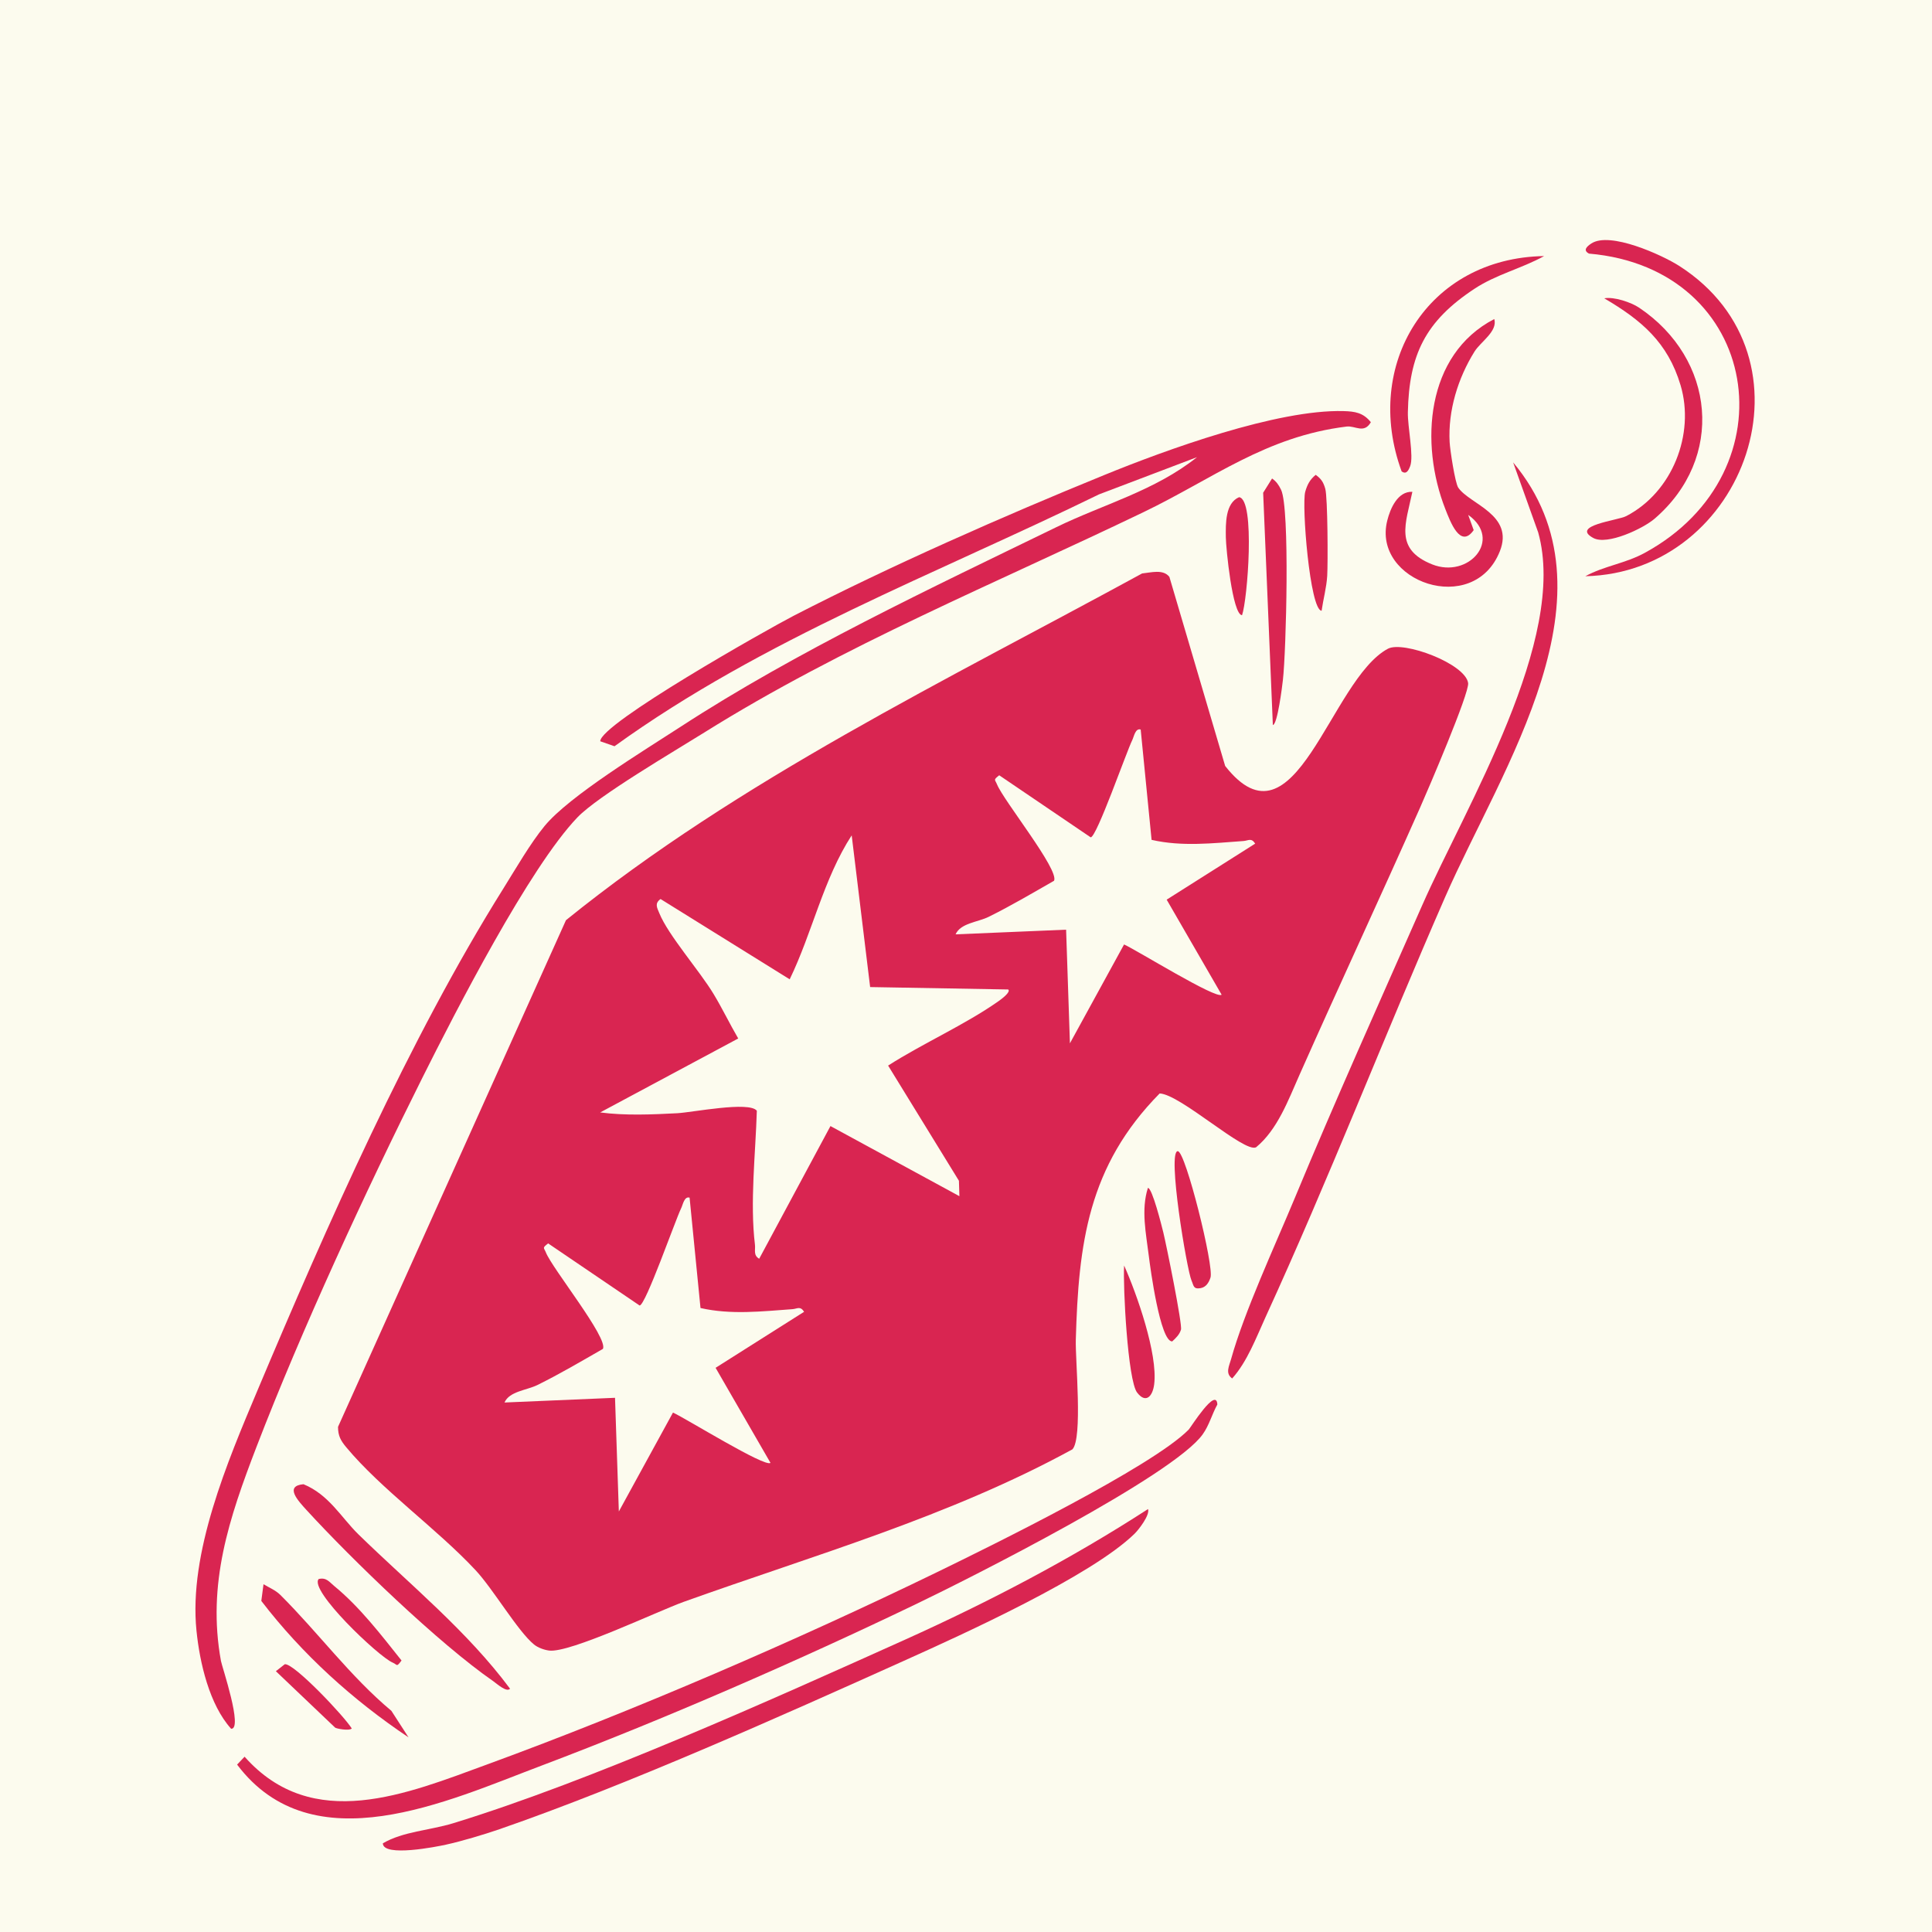 <svg version="1.2" preserveAspectRatio="xMidYMid meet" height="192" viewBox="0 0 144 144" zoomAndPan="magnify" width="192" xmlns:xlink="http://www.w3.org/1999/xlink" xmlns="http://www.w3.org/2000/svg"><defs><clipPath id="01711cc1b1"><path d="M 25 42 L 110 42 L 110 124 L 25 124 Z M 25 42"></path></clipPath><clipPath id="f96939c4b2"><path d="M 22.008 118.52 L 42.832 31.836 L 110.418 48.074 L 89.598 134.758 Z M 22.008 118.52"></path></clipPath><clipPath id="cb7e3ed758"><path d="M 74.477 57.785 C 74.016 58.148 74.156 58.086 74.309 58.457 C 74.801 59.68 78.969 64.84 78.562 65.648 C 76.953 66.566 75.344 67.52 73.68 68.34 C 72.883 68.734 71.594 68.801 71.223 69.641 L 79.461 69.293 L 79.746 77.762 L 83.781 70.395 C 84.754 70.832 90.672 74.512 91.051 74.137 L 86.957 67.055 L 93.555 62.879 C 93.266 62.426 93.047 62.656 92.688 62.684 C 90.402 62.848 88.098 63.117 85.832 62.598 L 85.02 54.375 C 84.621 54.254 84.52 54.902 84.395 55.156 C 83.957 56.039 81.738 62.41 81.293 62.41 Z M 40.855 92.676 C 40.395 93.035 40.535 92.973 40.688 93.352 C 41.176 94.57 45.348 99.73 44.938 100.539 C 43.328 101.461 41.719 102.41 40.059 103.23 C 39.258 103.625 37.969 103.695 37.602 104.535 L 45.84 104.184 L 46.125 112.656 L 50.16 105.285 C 51.133 105.727 57.051 109.406 57.426 109.031 L 53.336 101.949 L 59.934 97.773 C 59.645 97.32 59.422 97.551 59.066 97.578 C 56.781 97.742 54.473 98.008 52.211 97.492 L 51.398 89.266 C 51 89.145 50.898 89.797 50.773 90.047 C 50.336 90.934 48.117 97.301 47.672 97.305 Z M 49.234 67.008 C 48.777 67.34 48.969 67.645 49.141 68.062 C 49.805 69.707 52.141 72.348 53.191 74.094 C 53.844 75.176 54.387 76.312 55.023 77.402 L 44.734 82.914 C 46.586 83.16 48.621 83.07 50.48 82.973 C 51.598 82.914 55.848 82.059 56.41 82.789 C 56.316 85.969 55.887 89.629 56.27 92.777 C 56.316 93.168 56.133 93.555 56.586 93.82 L 61.898 83.93 L 71.508 89.156 L 71.473 88.008 L 66.195 79.422 C 68.777 77.77 71.93 76.375 74.402 74.637 C 74.637 74.473 75.359 73.941 75.148 73.75 L 64.855 73.57 L 63.48 62.262 C 61.375 65.504 60.547 69.512 58.859 72.992 Z M 42.184 68.586 C 55.137 58.113 70.492 50.73 85.125 42.742 C 85.797 42.676 86.699 42.402 87.16 43 L 91.316 57.09 C 96.547 63.754 99.133 50.652 103.449 48.352 C 104.594 47.742 109.215 49.461 109.426 50.91 C 109.531 51.648 106.418 58.902 105.848 60.188 C 102.891 66.852 99.809 73.465 96.852 80.125 C 96.02 81.996 95.219 84.195 93.621 85.512 C 92.758 85.965 87.977 81.559 86.434 81.5 C 81.086 86.926 80.387 92.715 80.184 99.863 C 80.141 101.363 80.711 107.215 79.93 108.027 C 70.773 113.031 60.742 115.887 50.984 119.383 C 49.016 120.086 42.473 123.223 40.926 123.023 C 40.551 122.973 40.094 122.809 39.801 122.57 C 38.582 121.57 36.762 118.438 35.434 117.02 C 32.555 113.938 28.414 111.004 25.805 107.867 C 25.395 107.379 25.191 107.008 25.195 106.348 Z M 42.184 68.586"></path></clipPath><clipPath id="5a626bd284"><path d="M 0 0.238 L 84.68 0.238 L 84.68 81.359 L 0 81.359 Z M 0 0.238"></path></clipPath><clipPath id="2421f419d8"><path d="M -2.992 76.52 L 17.832 -10.164 L 85.418 6.074 L 64.598 92.758 Z M -2.992 76.52"></path></clipPath><clipPath id="e887b5319a"><path d="M 49.477 15.785 C 49.016 16.148 49.156 16.086 49.309 16.457 C 49.801 17.68 53.969 22.84 53.562 23.648 C 51.953 24.566 50.344 25.52 48.68 26.34 C 47.883 26.734 46.594 26.801 46.223 27.641 L 54.461 27.293 L 54.746 35.762 L 58.781 28.395 C 59.754 28.832 65.672 32.512 66.051 32.137 L 61.957 25.055 L 68.555 20.879 C 68.266 20.426 68.047 20.656 67.688 20.684 C 65.402 20.848 63.098 21.117 60.832 20.598 L 60.02 12.375 C 59.621 12.254 59.52 12.902 59.395 13.156 C 58.957 14.039 56.738 20.41 56.293 20.41 Z M 15.855 50.676 C 15.395 51.035 15.535 50.973 15.688 51.352 C 16.176 52.57 20.348 57.73 19.938 58.539 C 18.328 59.461 16.719 60.41 15.059 61.23 C 14.258 61.625 12.969 61.695 12.602 62.535 L 20.84 62.184 L 21.125 70.656 L 25.16 63.285 C 26.133 63.727 32.051 67.406 32.426 67.031 L 28.336 59.949 L 34.934 55.773 C 34.645 55.32 34.422 55.551 34.066 55.578 C 31.781 55.742 29.473 56.008 27.211 55.492 L 26.398 47.266 C 26 47.145 25.898 47.797 25.773 48.047 C 25.336 48.934 23.117 55.301 22.672 55.305 Z M 24.234 25.008 C 23.777 25.34 23.969 25.645 24.141 26.062 C 24.805 27.707 27.141 30.348 28.191 32.094 C 28.844 33.176 29.387 34.312 30.023 35.402 L 19.734 40.914 C 21.586 41.16 23.621 41.07 25.48 40.973 C 26.598 40.914 30.848 40.059 31.41 40.789 C 31.316 43.969 30.887 47.629 31.27 50.777 C 31.316 51.168 31.133 51.555 31.586 51.82 L 36.898 41.93 L 46.508 47.156 L 46.473 46.008 L 41.195 37.422 C 43.777 35.77 46.93 34.375 49.402 32.637 C 49.637 32.473 50.359 31.941 50.148 31.75 L 39.855 31.57 L 38.48 20.262 C 36.375 23.504 35.547 27.512 33.859 30.992 Z M 17.184 26.586 C 30.137 16.113 45.492 8.73 60.125 0.742 C 60.797 0.676 61.699 0.402 62.16 1 L 66.316 15.09 C 71.547 21.754 74.133 8.652 78.449 6.352 C 79.594 5.742 84.215 7.461 84.426 8.91 C 84.531 9.648 81.418 16.902 80.848 18.188 C 77.891 24.852 74.809 31.465 71.852 38.125 C 71.02 39.996 70.219 42.195 68.621 43.512 C 67.758 43.965 62.977 39.559 61.434 39.5 C 56.086 44.926 55.387 50.715 55.184 57.863 C 55.141 59.363 55.711 65.215 54.93 66.027 C 45.773 71.031 35.742 73.887 25.984 77.383 C 24.016 78.086 17.473 81.223 15.926 81.023 C 15.551 80.973 15.094 80.809 14.801 80.57 C 13.582 79.57 11.762 76.438 10.434 75.02 C 7.555 71.938 3.414 69.004 0.805 65.867 C 0.395 65.379 0.191 65.008 0.195 64.348 Z M 17.184 26.586"></path></clipPath><clipPath id="7534ac4b51"><rect height="82" y="0" width="85" x="0"></rect></clipPath><clipPath id="c567fd7b58"><path d="M 14 30 L 103 30 L 103 129 L 14 129 Z M 14 30"></path></clipPath><clipPath id="e3fc848205"><path d="M 12.113 127.684 L 39.051 15.543 L 102.398 30.758 L 75.461 142.902 Z M 12.113 127.684"></path></clipPath><clipPath id="30c073b168"><path d="M 102.18 31.461 C 101.668 32.355 101.02 31.715 100.371 31.793 C 94.332 32.531 90.402 35.688 85.207 38.184 C 74.234 43.461 62.832 48.129 52.48 54.605 C 50.277 55.984 44.586 59.312 43.043 60.918 C 39.453 64.66 33.953 75.387 31.469 80.355 C 27.293 88.699 22.453 99.168 19.117 107.844 C 17.074 113.16 15.422 118.055 16.469 123.801 C 16.543 124.215 18.133 128.902 17.227 128.852 C 15.609 127.059 14.887 123.941 14.645 121.547 C 14.051 115.746 16.957 108.938 19.191 103.633 C 24.344 91.406 30.492 77.445 37.512 66.234 C 38.418 64.785 39.531 62.852 40.59 61.566 C 42.438 59.32 48.031 55.926 50.742 54.16 C 59.375 48.543 69.426 43.82 78.723 39.297 C 82.207 37.598 86.086 36.578 89.219 34.074 L 81.914 36.848 C 69.723 42.805 56.895 47.613 45.801 55.621 L 44.738 55.25 C 44.734 53.941 57.199 46.906 59.156 45.895 C 66.305 42.207 74.801 38.465 82.266 35.422 C 86.902 33.527 95.199 30.504 100.148 30.641 C 100.984 30.664 101.609 30.758 102.176 31.469"></path></clipPath><clipPath id="c80b5b30d4"><path d="M 0 0.48 L 88.238 0.48 L 88.238 99 L 0 99 Z M 0 0.48"></path></clipPath><clipPath id="8725faae76"><path d="M -1.887 97.684 L 25.051 -14.457 L 88.398 0.758 L 61.461 112.902 Z M -1.887 97.684"></path></clipPath><clipPath id="4795ede397"><path d="M 88.18 1.461 C 87.668 2.355 87.02 1.715 86.371 1.793 C 80.332 2.531 76.402 5.688 71.207 8.184 C 60.234 13.461 48.832 18.129 38.48 24.605 C 36.277 25.984 30.586 29.312 29.043 30.918 C 25.453 34.66 19.953 45.387 17.469 50.355 C 13.293 58.699 8.453 69.168 5.117 77.844 C 3.074 83.16 1.422 88.055 2.469 93.801 C 2.543 94.215 4.133 98.902 3.227 98.852 C 1.609 97.059 0.887 93.941 0.645 91.547 C 0.051 85.746 2.957 78.938 5.191 73.633 C 10.344 61.406 16.492 47.445 23.512 36.234 C 24.418 34.785 25.531 32.852 26.59 31.566 C 28.438 29.32 34.031 25.926 36.742 24.16 C 45.375 18.543 55.426 13.82 64.723 9.297 C 68.207 7.598 72.086 6.578 75.219 4.074 L 67.914 6.848 C 55.723 12.805 42.895 17.613 31.801 25.621 L 30.738 25.25 C 30.734 23.941 43.199 16.906 45.156 15.895 C 52.305 12.207 60.801 8.465 68.266 5.422 C 72.902 3.527 81.199 0.504 86.148 0.641 C 86.984 0.664 87.609 0.758 88.176 1.469"></path></clipPath><clipPath id="cb5afeff81"><rect height="99" y="0" width="89" x="0"></rect></clipPath><clipPath id="16c2bcaba2"><path d="M 17 104 L 91 104 L 91 136 L 17 136 Z M 17 104"></path></clipPath><clipPath id="0ea8c4dd5a"><path d="M 17.012 133.988 L 27.785 89.133 L 91.133 104.348 L 80.355 149.207 Z M 17.012 133.988"></path></clipPath><clipPath id="d8053aea76"><path d="M 18.23 130.934 C 23.309 136.66 30.336 133.695 36.34 131.5 C 47.254 127.508 59.422 122.246 69.883 117.16 C 73.926 115.195 85.883 109.316 88.598 106.555 C 88.742 106.406 90.664 103.32 90.734 104.684 C 90.332 105.406 90.129 106.23 89.637 106.914 C 87.426 109.992 72.41 117.578 68.215 119.59 C 59.371 123.836 49.531 128.133 40.363 131.598 C 33.363 134.238 23.305 138.992 17.672 131.523 Z M 18.23 130.934"></path></clipPath><clipPath id="abe6237955"><path d="M 0.52 0 L 73.961 0 L 73.961 32 L 0.52 32 Z M 0.52 0"></path></clipPath><clipPath id="bb78dac2de"><path d="M 0.012 29.988 L 10.785 -14.867 L 74.133 0.348 L 63.355 45.207 Z M 0.012 29.988"></path></clipPath><clipPath id="e58b8e538c"><path d="M 1.23 26.934 C 6.309 32.66 13.336 29.695 19.34 27.5 C 30.254 23.508 42.422 18.246 52.883 13.16 C 56.926 11.195 68.883 5.316 71.598 2.555 C 71.742 2.406 73.664 -0.68 73.734 0.684 C 73.332 1.406 73.129 2.23 72.637 2.914 C 70.426 5.992 55.41 13.578 51.215 15.59 C 42.371 19.836 32.531 24.133 23.363 27.598 C 16.363 30.238 6.305 34.992 0.672 27.523 Z M 1.23 26.934"></path></clipPath><clipPath id="cdc9123ee7"><rect height="32" y="0" width="74" x="0"></rect></clipPath><clipPath id="c721c51f53"><path d="M 91 34 L 117 34 L 117 103 L 91 103 Z M 91 34"></path></clipPath><clipPath id="3cd2bf764b"><path d="M 91.191 102.762 L 107.938 33.051 L 118.848 35.672 L 102.105 105.383 Z M 91.191 102.762"></path></clipPath><clipPath id="bcf790e9e0"><path d="M 91.84 102.742 C 91.297 102.363 91.625 101.793 91.754 101.312 C 92.738 97.777 95.027 92.852 96.492 89.328 C 99.531 82.004 102.809 74.719 106.008 67.461 C 109.242 60.121 116.871 47.637 114.648 39.684 L 112.781 34.465 C 120.93 44.238 111.934 57.211 107.719 66.848 C 103.172 77.234 99.039 87.891 94.32 98.184 C 93.617 99.727 92.961 101.488 91.84 102.742"></path></clipPath><clipPath id="f9053b91c4"><path d="M 0.199 0.32 L 26 0.32 L 26 68.961 L 0.199 68.961 Z M 0.199 0.32"></path></clipPath><clipPath id="49deb36032"><path d="M 0.191 68.762 L 16.938 -0.949 L 27.848 1.672 L 11.105 71.383 Z M 0.191 68.762"></path></clipPath><clipPath id="1863aedcb4"><path d="M 0.84 68.742 C 0.297 68.363 0.625 67.793 0.754 67.312 C 1.738 63.777 4.027 58.852 5.492 55.328 C 8.531 48.004 11.809 40.719 15.008 33.461 C 18.242 26.121 25.871 13.637 23.648 5.684 L 21.781 0.465 C 29.93 10.238 20.934 23.211 16.719 32.848 C 12.172 43.234 8.039 53.891 3.32 64.184 C 2.617 65.727 1.961 67.488 0.84 68.742"></path></clipPath><clipPath id="755237d744"><rect height="69" y="0" width="26" x="0"></rect></clipPath><clipPath id="96b795706d"><path d="M 28 112 L 86 112 L 86 138 L 28 138 Z M 28 112"></path></clipPath><clipPath id="d3ef84a741"><path d="M 28.309 137.664 L 37.191 100.688 L 85.688 112.336 L 76.805 149.316 Z M 28.309 137.664"></path></clipPath><clipPath id="660a94f346"><path d="M 85.566 112.473 C 85.73 112.918 84.852 114.035 84.57 114.309 C 81.344 117.469 71.766 121.812 67.359 123.793 C 58.117 127.953 46.703 133.059 37.223 136.34 C 36.066 136.738 34.414 137.234 33.23 137.492 C 32.594 137.633 28.555 138.445 28.535 137.391 C 30.035 136.508 32.027 136.426 33.762 135.898 C 44.113 132.723 57.477 126.699 67.516 122.184 C 73.734 119.379 79.828 116.195 85.566 112.477"></path></clipPath><clipPath id="1b080b193f"><path d="M 0.32 0.32 L 57.922 0.32 L 57.922 26 L 0.32 26 Z M 0.32 0.32"></path></clipPath><clipPath id="068eddb14f"><path d="M 0.309 25.664 L 9.191 -11.312 L 57.688 0.336 L 48.805 37.316 Z M 0.309 25.664"></path></clipPath><clipPath id="5788c9e02a"><path d="M 57.566 0.473 C 57.73 0.918 56.852 2.035 56.57 2.309 C 53.344 5.469 43.766 9.812 39.359 11.793 C 30.117 15.953 18.703 21.059 9.223 24.34 C 8.066 24.738 6.414 25.234 5.23 25.492 C 4.594 25.633 0.555 26.445 0.535 25.391 C 2.035 24.508 4.027 24.426 5.762 23.898 C 16.113 20.723 29.477 14.699 39.516 10.184 C 45.734 7.379 51.828 4.195 57.566 0.477"></path></clipPath><clipPath id="dc134a55a9"><rect height="26" y="0" width="58" x="0"></rect></clipPath><clipPath id="42047ec591"><path d="M 103 23 L 113 23 L 113 44 L 103 44 Z M 103 23"></path></clipPath><clipPath id="0ae4d8b4ee"><path d="M 102.43 42.629 L 107.234 22.625 L 116.027 24.734 L 111.223 44.738 Z M 102.43 42.629"></path></clipPath><clipPath id="df3cc8f194"><path d="M 111.375 23.777 C 111.641 24.699 110.359 25.469 109.902 26.203 C 108.664 28.188 107.922 30.605 108.047 32.949 C 108.078 33.527 108.449 35.992 108.691 36.348 C 109.543 37.59 112.879 38.355 111.789 41.09 C 109.828 46.02 102.25 43.348 103.398 38.801 C 103.617 37.918 104.168 36.609 105.27 36.656 C 104.781 39.02 103.895 40.93 106.746 42.066 C 109.449 43.145 112.031 40.227 109.43 38.375 L 109.84 39.512 C 108.844 40.934 108.094 38.875 107.723 37.934 C 105.824 33.086 106.242 26.438 111.379 23.777"></path></clipPath><clipPath id="d3232c0bcc"><path d="M 0 0.762 L 10 0.762 L 10 21 L 0 21 Z M 0 0.762"></path></clipPath><clipPath id="ac0b46d311"><path d="M -0.57 19.629 L 4.234 -0.375 L 13.027 1.734 L 8.223 21.738 Z M -0.57 19.629"></path></clipPath><clipPath id="8bf888c5e0"><path d="M 8.375 0.777 C 8.641 1.699 7.359 2.469 6.902 3.203 C 5.664 5.188 4.922 7.605 5.047 9.949 C 5.078 10.527 5.449 12.992 5.691 13.348 C 6.543 14.59 9.879 15.355 8.789 18.09 C 6.828 23.02 -0.75 20.348 0.398 15.801 C 0.617 14.918 1.168 13.609 2.27 13.656 C 1.781 16.02 0.895 17.93 3.746 19.066 C 6.449 20.145 9.031 17.227 6.43 15.375 L 6.84 16.512 C 5.844 17.934 5.094 15.875 4.723 14.934 C 2.824 10.086 3.242 3.438 8.379 0.777"></path></clipPath><clipPath id="1c7581fee4"><rect height="21" y="0" width="10" x="0"></rect></clipPath><clipPath id="163784e634"><path d="M 118 17 L 131 17 L 131 43 L 118 43 Z M 118 17"></path></clipPath><clipPath id="ccf85f45c2"><path d="M 112.555 41.855 L 118.453 17.305 L 133.305 20.871 L 127.406 45.422 Z M 112.555 41.855"></path></clipPath><clipPath id="901c41872c"><path d="M 118.16 42.949 C 119.594 42.168 121.133 42.008 122.613 41.195 C 133.652 35.164 131.25 20.004 118.434 18.902 C 117.949 18.648 118.297 18.355 118.609 18.148 C 119.988 17.234 123.871 18.996 125.16 19.82 C 135.816 26.648 130.117 42.68 118.16 42.949"></path></clipPath><clipPath id="1d7db087e2"><path d="M 0 0.281 L 13 0.281 L 13 25.961 L 0 25.961 Z M 0 0.281"></path></clipPath><clipPath id="8d96520e30"><path d="M -5.445 24.855 L 0.453 0.305 L 15.305 3.871 L 9.406 28.422 Z M -5.445 24.855"></path></clipPath><clipPath id="875e532784"><path d="M 0.16 25.949 C 1.594 25.168 3.133 25.008 4.613 24.195 C 15.652 18.164 13.25 3.004 0.434 1.902 C -0.051 1.648 0.297 1.355 0.609 1.148 C 1.988 0.234 5.871 1.996 7.16 2.82 C 17.816 9.648 12.117 25.68 0.16 25.949"></path></clipPath><clipPath id="024d8fa547"><rect height="26" y="0" width="13" x="0"></rect></clipPath><clipPath id="6dc123bc32"><path d="M 21 110 L 39 110 L 39 126 L 21 126 Z M 21 110"></path></clipPath><clipPath id="2edfb41936"><path d="M 19.316 121.723 L 22.082 110.203 L 40.875 114.719 L 38.109 126.234 Z M 19.316 121.723"></path></clipPath><clipPath id="6e9427d088"><path d="M 38.016 125.867 C 37.762 126.164 37.027 125.492 36.762 125.305 C 32.715 122.504 26.242 116.258 22.84 112.543 C 22.203 111.844 21.188 110.754 22.621 110.625 C 24.52 111.406 25.434 113.109 26.715 114.363 C 30.566 118.117 34.805 121.551 38.016 125.867"></path></clipPath><clipPath id="400e858295"><path d="M 0.121 0.398 L 17.16 0.398 L 17.16 16 L 0.121 16 Z M 0.121 0.398"></path></clipPath><clipPath id="d9404921aa"><path d="M -1.684 11.723 L 1.082 0.203 L 19.875 4.719 L 17.109 16.234 Z M -1.684 11.723"></path></clipPath><clipPath id="b5916848ce"><path d="M 17.016 15.867 C 16.762 16.164 16.027 15.492 15.762 15.305 C 11.715 12.504 5.242 6.258 1.84 2.543 C 1.203 1.844 0.188 0.754 1.621 0.625 C 3.52 1.406 4.434 3.109 5.715 4.363 C 9.566 8.117 13.805 11.551 17.016 15.867"></path></clipPath><clipPath id="d2973e205c"><rect height="16" y="0" width="18" x="0"></rect></clipPath><clipPath id="1754218c38"><path d="M 118 22 L 127 22 L 127 41 L 118 41 Z M 118 22"></path></clipPath><clipPath id="9b20332a47"><path d="M 115.406 39.332 L 119.629 21.754 L 129.023 24.012 L 124.801 41.59 Z M 115.406 39.332"></path></clipPath><clipPath id="aefec2807c"><path d="M 119.574 22.234 C 120.305 22.102 121.578 22.535 122.172 22.934 C 127.852 26.75 128.578 34.148 123.316 38.668 C 122.469 39.395 119.797 40.664 118.754 40.098 C 117.039 39.164 120.574 38.797 121.207 38.469 C 124.645 36.688 126.348 32.355 125.258 28.707 C 124.305 25.52 122.348 23.867 119.578 22.238"></path></clipPath><clipPath id="6cff892627"><path d="M 0 0.078 L 9 0.078 L 9 18.801 L 0 18.801 Z M 0 0.078"></path></clipPath><clipPath id="22057a72ab"><path d="M -2.594 17.332 L 1.629 -0.246 L 11.023 2.012 L 6.801 19.59 Z M -2.594 17.332"></path></clipPath><clipPath id="eb8527697a"><path d="M 1.574 0.234 C 2.305 0.102 3.578 0.535 4.172 0.934 C 9.852 4.75 10.578 12.148 5.316 16.668 C 4.469 17.395 1.797 18.664 0.754 18.098 C -0.961 17.164 2.574 16.797 3.207 16.469 C 6.645 14.688 8.348 10.355 7.258 6.707 C 6.305 3.52 4.348 1.867 1.578 0.238"></path></clipPath><clipPath id="de44b184f7"><rect height="19" y="0" width="9" x="0"></rect></clipPath><clipPath id="8fafe45ea2"><path d="M 103 19 L 116 19 L 116 36 L 103 36 Z M 103 19"></path></clipPath><clipPath id="3ee001caee"><path d="M 102.059 34.844 L 106.352 16.961 L 115.141 19.074 L 110.848 36.957 Z M 102.059 34.844"></path></clipPath><clipPath id="5d270278c7"><path d="M 115.09 19.086 C 113.406 20.016 111.508 20.457 109.887 21.531 C 106.227 23.949 105.023 26.445 104.934 30.727 C 104.91 31.812 105.391 34 105.105 34.746 C 104.977 35.078 104.816 35.387 104.469 35.133 C 101.551 27.184 106.414 19.223 115.094 19.086"></path></clipPath><clipPath id="b8577f1a78"><path d="M 0 0 L 12.199 0 L 12.199 16.52 L 0 16.52 Z M 0 0"></path></clipPath><clipPath id="5a3da4c0c6"><path d="M -0.941 15.844 L 3.352 -2.039 L 12.141 0.074 L 7.848 17.957 Z M -0.941 15.844"></path></clipPath><clipPath id="09ecc9c047"><path d="M 12.09 0.086 C 10.406 1.016 8.508 1.457 6.887 2.531 C 3.227 4.949 2.023 7.445 1.934 11.727 C 1.91 12.812 2.391 15 2.105 15.746 C 1.977 16.078 1.816 16.387 1.469 16.133 C -1.449 8.184 3.414 0.223 12.094 0.086"></path></clipPath><clipPath id="8a23dc9c1f"><rect height="17" y="0" width="13" x="0"></rect></clipPath><clipPath id="77e717fa67"><path d="M 94 35 L 96 35 L 96 55 L 94 55 Z M 94 35"></path></clipPath><clipPath id="efae33f399"><path d="M 89.977 53.102 L 94.273 35.219 L 99.426 36.457 L 95.129 54.34 Z M 89.977 53.102"></path></clipPath><clipPath id="b77eb55e77"><path d="M 94.812 35.664 C 95.133 35.883 95.316 36.16 95.484 36.504 C 96.152 37.895 95.859 48.59 95.621 50.672 C 95.57 51.137 95.215 54.012 94.871 54.039 L 94.148 36.727 Z M 94.812 35.664"></path></clipPath><clipPath id="de54f44331"><path d="M 0.078 0.52 L 2 0.52 L 2 19.238 L 0.078 19.238 Z M 0.078 0.52"></path></clipPath><clipPath id="82001765b1"><path d="M -4.023 18.102 L 0.273 0.219 L 5.426 1.457 L 1.129 19.34 Z M -4.023 18.102"></path></clipPath><clipPath id="98785c9d1e"><path d="M 0.812 0.664 C 1.133 0.883 1.316 1.16 1.484 1.504 C 2.152 2.895 1.859 13.59 1.621 15.672 C 1.57 16.137 1.215 19.012 0.871 19.039 L 0.148 1.727 Z M 0.812 0.664"></path></clipPath><clipPath id="731c89660a"><rect height="20" y="0" width="2" x="0"></rect></clipPath><clipPath id="d9a1e1a9e8"><path d="M 19 118 L 31 118 L 31 130 L 19 130 Z M 19 118"></path></clipPath><clipPath id="24a5db808c"><path d="M 17.547 126.426 L 19.586 117.938 L 32.617 121.07 L 30.578 129.555 Z M 17.547 126.426"></path></clipPath><clipPath id="3c2db44a85"><path d="M 19.641 118.078 C 20.082 118.348 20.52 118.508 20.906 118.887 C 23.715 121.684 26.109 124.957 29.172 127.516 L 30.449 129.492 C 26.293 126.707 22.535 123.309 19.477 119.324 Z M 19.641 118.078"></path></clipPath><clipPath id="6b2e118c0b"><path d="M 0.441 0 L 11.48 0 L 11.48 11.602 L 0.441 11.602 Z M 0.441 0"></path></clipPath><clipPath id="ee78c2a981"><path d="M -1.453 8.426 L 0.586 -0.062 L 13.617 3.07 L 11.578 11.555 Z M -1.453 8.426"></path></clipPath><clipPath id="ec24fe9c5f"><path d="M 0.641 0.078 C 1.082 0.348 1.52 0.508 1.906 0.887 C 4.715 3.684 7.109 6.957 10.172 9.516 L 11.449 11.492 C 7.293 8.707 3.535 5.309 0.477 1.324 Z M 0.641 0.078"></path></clipPath><clipPath id="0aa9818bc2"><rect height="12" y="0" width="12" x="0"></rect></clipPath><clipPath id="83b5700491"><path d="M 85 88 L 89 88 L 89 100 L 85 100 Z M 85 88"></path></clipPath><clipPath id="fcf9dbaea9"><path d="M 82.766 99.133 L 85.387 88.223 L 90.539 89.461 L 87.918 100.371 Z M 82.766 99.133"></path></clipPath><clipPath id="92ba785461"><path d="M 87.367 99.98 C 86.477 100.008 85.738 94.531 85.625 93.609 C 85.422 91.949 85.035 90.172 85.559 88.539 C 85.883 88.547 86.586 91.371 86.707 91.859 C 86.926 92.754 88.141 98.723 88.023 99.105 C 87.91 99.48 87.645 99.727 87.371 99.98"></path></clipPath><clipPath id="9f25be909a"><path d="M 0 0.32 L 3.32 0.32 L 3.32 12 L 0 12 Z M 0 0.32"></path></clipPath><clipPath id="f6087bf448"><path d="M -2.234 11.133 L 0.387 0.223 L 5.539 1.461 L 2.918 12.371 Z M -2.234 11.133"></path></clipPath><clipPath id="f6946c472c"><path d="M 2.367 11.98 C 1.477 12.008 0.738 6.531 0.625 5.609 C 0.422 3.949 0.035 2.172 0.559 0.539 C 0.883 0.547 1.586 3.371 1.707 3.859 C 1.926 4.754 3.141 10.723 3.023 11.105 C 2.91 11.48 2.645 11.727 2.371 11.98"></path></clipPath><clipPath id="beaa2ef38e"><rect height="12" y="0" width="4" x="0"></rect></clipPath><clipPath id="02ca47d033"><path d="M 87 85 L 91 85 L 91 97 L 87 97 Z M 87 85"></path></clipPath><clipPath id="d62c4339d0"><path d="M 85.301 95.254 L 87.633 85.555 L 92.48 86.723 L 90.152 96.418 Z M 85.301 95.254"></path></clipPath><clipPath id="b31a13a2a9"><path d="M 87.793 85.805 C 88.371 85.844 90.5 94.398 90.223 95.223 C 90.098 95.598 89.895 95.941 89.477 96.012 C 88.93 96.105 88.973 95.812 88.809 95.445 C 88.469 94.695 86.969 85.746 87.793 85.801"></path></clipPath><clipPath id="98a395e829"><path d="M 0 0.68 L 3.719 0.68 L 3.719 11.238 L 0 11.238 Z M 0 0.68"></path></clipPath><clipPath id="9243c97b44"><path d="M -1.699 10.254 L 0.633 0.555 L 5.48 1.723 L 3.152 11.418 Z M -1.699 10.254"></path></clipPath><clipPath id="b1c1b74536"><path d="M 0.793 0.805 C 1.371 0.844 3.5 9.398 3.223 10.223 C 3.098 10.598 2.895 10.941 2.477 11.012 C 1.93 11.105 1.973 10.812 1.809 10.445 C 1.469 9.695 -0.031 0.746 0.793 0.801"></path></clipPath><clipPath id="aa6adfe1f6"><rect height="12" y="0" width="4" x="0"></rect></clipPath><clipPath id="db409470b3"><path d="M 97 35 L 99 35 L 99 46 L 97 46 Z M 97 35"></path></clipPath><clipPath id="0e30784de4"><path d="M 95.191 44.734 L 97.523 35.035 L 100.855 35.836 L 98.527 45.535 Z M 95.191 44.734"></path></clipPath><clipPath id="c7b26f97d4"><path d="M 98.062 35.391 C 98.477 35.684 98.641 35.945 98.777 36.426 C 98.961 37.059 98.98 41.996 98.922 42.934 C 98.867 43.801 98.629 44.664 98.504 45.523 C 97.629 45.469 97.008 37.625 97.285 36.652 C 97.434 36.125 97.633 35.742 98.066 35.391"></path></clipPath><clipPath id="e972857506"><path d="M 0 0.281 L 2 0.281 L 2 10.602 L 0 10.602 Z M 0 0.281"></path></clipPath><clipPath id="622027f785"><path d="M -1.809 9.734 L 0.523 0.035 L 3.855 0.836 L 1.527 10.535 Z M -1.809 9.734"></path></clipPath><clipPath id="cd095b2fed"><path d="M 1.062 0.391 C 1.477 0.684 1.641 0.945 1.777 1.426 C 1.961 2.059 1.98 6.996 1.922 7.934 C 1.867 8.801 1.629 9.664 1.504 10.523 C 0.629 10.469 0.008 2.625 0.285 1.652 C 0.434 1.125 0.633 0.742 1.066 0.391"></path></clipPath><clipPath id="65810b262c"><rect height="11" y="0" width="2" x="0"></rect></clipPath><clipPath id="2b83f1f1e6"><path d="M 83 94 L 87 94 L 87 105 L 83 105 Z M 83 94"></path></clipPath><clipPath id="632bf7d32b"><path d="M 81.445 103.305 L 83.629 94.211 L 88.176 95.305 L 85.992 104.398 Z M 81.445 103.305"></path></clipPath><clipPath id="030654f12b"><path d="M 83.785 94.324 C 84.73 96.441 86.305 100.91 86.027 103.172 C 85.914 104.078 85.406 104.641 84.754 103.793 C 84.055 102.883 83.691 95.867 83.785 94.328"></path></clipPath><clipPath id="225c3b4db9"><path d="M 0.52 0.32 L 3.398 0.32 L 3.398 10.398 L 0.52 10.398 Z M 0.52 0.32"></path></clipPath><clipPath id="0dd1a4bee5"><path d="M -1.555 9.305 L 0.629 0.211 L 5.176 1.305 L 2.992 10.398 Z M -1.555 9.305"></path></clipPath><clipPath id="92610602c6"><path d="M 0.785 0.324 C 1.73 2.441 3.305 6.91 3.027 9.172 C 2.914 10.078 2.406 10.641 1.754 9.793 C 1.055 8.883 0.691 1.867 0.785 0.328"></path></clipPath><clipPath id="f1f4020596"><rect height="11" y="0" width="4" x="0"></rect></clipPath><clipPath id="b43dd182ec"><path d="M 91 37 L 94 37 L 94 46 L 91 46 Z M 91 37"></path></clipPath><clipPath id="5c1893c45f"><path d="M 89.602 45.316 L 91.641 36.832 L 94.672 37.559 L 92.633 46.043 Z M 89.602 45.316"></path></clipPath><clipPath id="7a8bf990f6"><path d="M 92.359 37.059 C 93.578 37.23 92.977 44.746 92.574 45.855 C 91.859 45.809 91.375 40.852 91.367 40.047 C 91.355 39.043 91.316 37.496 92.359 37.055"></path></clipPath><clipPath id="3c0e763b51"><path d="M 0.199 0 L 2.602 0 L 2.602 9 L 0.199 9 Z M 0.199 0"></path></clipPath><clipPath id="b2fcf6658e"><path d="M -1.398 8.316 L 0.641 -0.168 L 3.672 0.559 L 1.633 9.043 Z M -1.398 8.316"></path></clipPath><clipPath id="67014f9634"><path d="M 1.359 0.059 C 2.578 0.23 1.977 7.746 1.574 8.855 C 0.859 8.809 0.375 3.852 0.367 3.047 C 0.355 2.043 0.316 0.496 1.359 0.055"></path></clipPath><clipPath id="e1f0ecae18"><rect height="9" y="0" width="3" x="0"></rect></clipPath><clipPath id="d9f83b1814"><path d="M 23 117 L 30 117 L 30 125 L 23 125 Z M 23 117"></path></clipPath><clipPath id="525a1691b3"><path d="M 22.348 122.449 L 23.586 117.297 L 31.164 119.117 L 29.926 124.27 Z M 22.348 122.449"></path></clipPath><clipPath id="df1a342ca3"><path d="M 29.926 123.766 C 29.535 124.297 29.629 124.07 29.262 123.918 C 28.195 123.461 23.008 118.52 23.754 117.691 C 24.328 117.555 24.539 117.906 24.914 118.215 C 26.816 119.773 28.402 121.848 29.926 123.762"></path></clipPath><clipPath id="4222229fe7"><path d="M 0 0.359 L 7 0.359 L 7 7.32 L 0 7.32 Z M 0 0.359"></path></clipPath><clipPath id="370bac2034"><path d="M -0.652 5.449 L 0.586 0.297 L 8.164 2.117 L 6.926 7.27 Z M -0.652 5.449"></path></clipPath><clipPath id="e10de776d1"><path d="M 6.926 6.766 C 6.535 7.297 6.629 7.07 6.262 6.918 C 5.195 6.461 0.008 1.52 0.754 0.691 C 1.328 0.555 1.539 0.906 1.914 1.215 C 3.816 2.773 5.402 4.848 6.926 6.762"></path></clipPath><clipPath id="05380cac85"><rect height="8" y="0" width="7" x="0"></rect></clipPath><clipPath id="31e301e300"><path d="M 20 124 L 27 124 L 27 129 L 20 129 Z M 20 124"></path></clipPath><clipPath id="96c73f1f7c"><path d="M 19.824 127.613 L 20.773 123.672 L 27.137 125.203 L 26.191 129.141 Z M 19.824 127.613"></path></clipPath><clipPath id="bb63e490c4"><path d="M 20.562 124.562 L 21.223 124.043 C 21.883 123.926 25.664 127.922 26.219 128.832 C 26.02 129.031 25.059 128.84 24.977 128.766 Z M 20.562 124.562"></path></clipPath><clipPath id="75e7ebba60"><path d="M 0.398 0 L 6.398 0 L 6.398 5 L 0.398 5 Z M 0.398 0"></path></clipPath><clipPath id="7217d50612"><path d="M -0.176 3.613 L 0.773 -0.328 L 7.137 1.203 L 6.191 5.141 Z M -0.176 3.613"></path></clipPath><clipPath id="28182e769c"><path d="M 0.562 0.562 L 1.223 0.043 C 1.883 -0.074 5.664 3.922 6.219 4.832 C 6.02 5.031 5.059 4.84 4.977 4.766 Z M 0.562 0.562"></path></clipPath><clipPath id="037a8b278a"><rect height="5" y="0" width="7" x="0"></rect></clipPath></defs><g id="a177275d38"><rect style="fill:#ffffff;fill-opacity:1;stroke:none;" height="144" y="0" width="144" x="0"></rect><rect style="fill:#fcfbee;fill-opacity:1;stroke:none;" height="144" y="0" width="144" x="0"></rect><g clip-path="url(#01711cc1b1)" clip-rule="nonzero"><g clip-path="url(#f96939c4b2)" clip-rule="nonzero"><g clip-path="url(#cb7e3ed758)" clip-rule="nonzero"><g transform="matrix(1,0,0,1,25,42)"><g clip-path="url(#7534ac4b51)"><g clip-path="url(#5a626bd284)" clip-rule="nonzero"><g clip-path="url(#2421f419d8)" clip-rule="nonzero"><g clip-path="url(#e887b5319a)" clip-rule="nonzero"><path d="M -16.148 92.594 L 16.832 -44.703 L 110.184 -22.281 L 77.203 115.02 Z M -16.148 92.594" style="stroke:none;fill-rule:nonzero;fill:#d92551;fill-opacity:1;"></path></g></g></g></g></g></g></g></g><g clip-path="url(#c567fd7b58)" clip-rule="nonzero"><g clip-path="url(#e3fc848205)" clip-rule="nonzero"><g clip-path="url(#30c073b168)" clip-rule="nonzero"><g transform="matrix(1,0,0,1,14,30)"><g clip-path="url(#cb5afeff81)"><g clip-path="url(#c80b5b30d4)" clip-rule="nonzero"><g clip-path="url(#8725faae76)" clip-rule="nonzero"><g clip-path="url(#4795ede397)" clip-rule="nonzero"><path d="M -5.148 104.594 L 27.832 -32.703 L 121.184 -10.281 L 88.203 127.02 Z M -5.148 104.594" style="stroke:none;fill-rule:nonzero;fill:#d92551;fill-opacity:1;"></path></g></g></g></g></g></g></g></g><g clip-path="url(#16c2bcaba2)" clip-rule="nonzero"><g clip-path="url(#0ea8c4dd5a)" clip-rule="nonzero"><g clip-path="url(#d8053aea76)" clip-rule="nonzero"><g transform="matrix(1,0,0,1,17,104)"><g clip-path="url(#cdc9123ee7)"><g clip-path="url(#abe6237955)" clip-rule="nonzero"><g clip-path="url(#bb78dac2de)" clip-rule="nonzero"><g clip-path="url(#e58b8e538c)" clip-rule="nonzero"><path d="M -8.148 30.594 L 24.832 -106.703 L 118.184 -84.281 L 85.203 53.02 Z M -8.148 30.594" style="stroke:none;fill-rule:nonzero;fill:#d92551;fill-opacity:1;"></path></g></g></g></g></g></g></g></g><g clip-path="url(#c721c51f53)" clip-rule="nonzero"><g clip-path="url(#3cd2bf764b)" clip-rule="nonzero"><g clip-path="url(#bcf790e9e0)" clip-rule="nonzero"><g transform="matrix(1,0,0,1,91,34)"><g clip-path="url(#755237d744)"><g clip-path="url(#f9053b91c4)" clip-rule="nonzero"><g clip-path="url(#49deb36032)" clip-rule="nonzero"><g clip-path="url(#1863aedcb4)" clip-rule="nonzero"><path d="M -82.148 100.594 L -49.168 -36.703 L 44.184 -14.281 L 11.203 123.02 Z M -82.148 100.594" style="stroke:none;fill-rule:nonzero;fill:#d92551;fill-opacity:1;"></path></g></g></g></g></g></g></g></g><g clip-path="url(#96b795706d)" clip-rule="nonzero"><g clip-path="url(#d3ef84a741)" clip-rule="nonzero"><g clip-path="url(#660a94f346)" clip-rule="nonzero"><g transform="matrix(1,0,0,1,28,112)"><g clip-path="url(#dc134a55a9)"><g clip-path="url(#1b080b193f)" clip-rule="nonzero"><g clip-path="url(#068eddb14f)" clip-rule="nonzero"><g clip-path="url(#5788c9e02a)" clip-rule="nonzero"><path d="M -19.148 22.594 L 13.832 -114.703 L 107.184 -92.281 L 74.203 45.02 Z M -19.148 22.594" style="stroke:none;fill-rule:nonzero;fill:#d92551;fill-opacity:1;"></path></g></g></g></g></g></g></g></g><g clip-path="url(#42047ec591)" clip-rule="nonzero"><g clip-path="url(#0ae4d8b4ee)" clip-rule="nonzero"><g clip-path="url(#df3cc8f194)" clip-rule="nonzero"><g transform="matrix(1,0,0,1,103,23)"><g clip-path="url(#1c7581fee4)"><g clip-path="url(#d3232c0bcc)" clip-rule="nonzero"><g clip-path="url(#ac0b46d311)" clip-rule="nonzero"><g clip-path="url(#8bf888c5e0)" clip-rule="nonzero"><path d="M -94.148 111.594 L -61.168 -25.703 L 32.184 -3.281 L -0.797 134.02 Z M -94.148 111.594" style="stroke:none;fill-rule:nonzero;fill:#d92551;fill-opacity:1;"></path></g></g></g></g></g></g></g></g><g clip-path="url(#163784e634)" clip-rule="nonzero"><g clip-path="url(#ccf85f45c2)" clip-rule="nonzero"><g clip-path="url(#901c41872c)" clip-rule="nonzero"><g transform="matrix(1,0,0,1,118,17)"><g clip-path="url(#024d8fa547)"><g clip-path="url(#1d7db087e2)" clip-rule="nonzero"><g clip-path="url(#8d96520e30)" clip-rule="nonzero"><g clip-path="url(#875e532784)" clip-rule="nonzero"><path d="M -109.148 117.594 L -76.168 -19.703 L 17.184 2.719 L -15.797 140.02 Z M -109.148 117.594" style="stroke:none;fill-rule:nonzero;fill:#d92551;fill-opacity:1;"></path></g></g></g></g></g></g></g></g><g clip-path="url(#6dc123bc32)" clip-rule="nonzero"><g clip-path="url(#2edfb41936)" clip-rule="nonzero"><g clip-path="url(#6e9427d088)" clip-rule="nonzero"><g transform="matrix(1,0,0,1,21,110)"><g clip-path="url(#d2973e205c)"><g clip-path="url(#400e858295)" clip-rule="nonzero"><g clip-path="url(#d9404921aa)" clip-rule="nonzero"><g clip-path="url(#b5916848ce)" clip-rule="nonzero"><path d="M -12.148 24.594 L 20.832 -112.703 L 114.184 -90.281 L 81.203 47.02 Z M -12.148 24.594" style="stroke:none;fill-rule:nonzero;fill:#d92551;fill-opacity:1;"></path></g></g></g></g></g></g></g></g><g clip-path="url(#1754218c38)" clip-rule="nonzero"><g clip-path="url(#9b20332a47)" clip-rule="nonzero"><g clip-path="url(#aefec2807c)" clip-rule="nonzero"><g transform="matrix(1,0,0,1,118,22)"><g clip-path="url(#de44b184f7)"><g clip-path="url(#6cff892627)" clip-rule="nonzero"><g clip-path="url(#22057a72ab)" clip-rule="nonzero"><g clip-path="url(#eb8527697a)" clip-rule="nonzero"><path d="M -109.148 112.594 L -76.168 -24.703 L 17.184 -2.281 L -15.797 135.02 Z M -109.148 112.594" style="stroke:none;fill-rule:nonzero;fill:#d92551;fill-opacity:1;"></path></g></g></g></g></g></g></g></g><g clip-path="url(#8fafe45ea2)" clip-rule="nonzero"><g clip-path="url(#3ee001caee)" clip-rule="nonzero"><g clip-path="url(#5d270278c7)" clip-rule="nonzero"><g transform="matrix(1,0,0,1,103,19)"><g clip-path="url(#8a23dc9c1f)"><g clip-path="url(#b8577f1a78)" clip-rule="nonzero"><g clip-path="url(#5a3da4c0c6)" clip-rule="nonzero"><g clip-path="url(#09ecc9c047)" clip-rule="nonzero"><path d="M -94.148 115.594 L -61.168 -21.703 L 32.184 0.719 L -0.797 138.02 Z M -94.148 115.594" style="stroke:none;fill-rule:nonzero;fill:#d92551;fill-opacity:1;"></path></g></g></g></g></g></g></g></g><g clip-path="url(#77e717fa67)" clip-rule="nonzero"><g clip-path="url(#efae33f399)" clip-rule="nonzero"><g clip-path="url(#b77eb55e77)" clip-rule="nonzero"><g transform="matrix(1,0,0,1,94,35)"><g clip-path="url(#731c89660a)"><g clip-path="url(#de54f44331)" clip-rule="nonzero"><g clip-path="url(#82001765b1)" clip-rule="nonzero"><g clip-path="url(#98785c9d1e)" clip-rule="nonzero"><path d="M -85.148 99.594 L -52.168 -37.703 L 41.184 -15.281 L 8.203 122.02 Z M -85.148 99.594" style="stroke:none;fill-rule:nonzero;fill:#d92551;fill-opacity:1;"></path></g></g></g></g></g></g></g></g><g clip-path="url(#d9a1e1a9e8)" clip-rule="nonzero"><g clip-path="url(#24a5db808c)" clip-rule="nonzero"><g clip-path="url(#3c2db44a85)" clip-rule="nonzero"><g transform="matrix(1,0,0,1,19,118)"><g clip-path="url(#0aa9818bc2)"><g clip-path="url(#6b2e118c0b)" clip-rule="nonzero"><g clip-path="url(#ee78c2a981)" clip-rule="nonzero"><g clip-path="url(#ec24fe9c5f)" clip-rule="nonzero"><path d="M -10.148 16.594 L 22.832 -120.703 L 116.184 -98.281 L 83.203 39.02 Z M -10.148 16.594" style="stroke:none;fill-rule:nonzero;fill:#d92551;fill-opacity:1;"></path></g></g></g></g></g></g></g></g><g clip-path="url(#83b5700491)" clip-rule="nonzero"><g clip-path="url(#fcf9dbaea9)" clip-rule="nonzero"><g clip-path="url(#92ba785461)" clip-rule="nonzero"><g transform="matrix(1,0,0,1,85,88)"><g clip-path="url(#beaa2ef38e)"><g clip-path="url(#9f25be909a)" clip-rule="nonzero"><g clip-path="url(#f6087bf448)" clip-rule="nonzero"><g clip-path="url(#f6946c472c)" clip-rule="nonzero"><path d="M -76.148 46.594 L -43.168 -90.703 L 50.184 -68.281 L 17.203 69.02 Z M -76.148 46.594" style="stroke:none;fill-rule:nonzero;fill:#d92551;fill-opacity:1;"></path></g></g></g></g></g></g></g></g><g clip-path="url(#02ca47d033)" clip-rule="nonzero"><g clip-path="url(#d62c4339d0)" clip-rule="nonzero"><g clip-path="url(#b31a13a2a9)" clip-rule="nonzero"><g transform="matrix(1,0,0,1,87,85)"><g clip-path="url(#aa6adfe1f6)"><g clip-path="url(#98a395e829)" clip-rule="nonzero"><g clip-path="url(#9243c97b44)" clip-rule="nonzero"><g clip-path="url(#b1c1b74536)" clip-rule="nonzero"><path d="M -78.148 49.594 L -45.168 -87.703 L 48.184 -65.281 L 15.203 72.02 Z M -78.148 49.594" style="stroke:none;fill-rule:nonzero;fill:#d92551;fill-opacity:1;"></path></g></g></g></g></g></g></g></g><g clip-path="url(#db409470b3)" clip-rule="nonzero"><g clip-path="url(#0e30784de4)" clip-rule="nonzero"><g clip-path="url(#c7b26f97d4)" clip-rule="nonzero"><g transform="matrix(1,0,0,1,97,35)"><g clip-path="url(#65810b262c)"><g clip-path="url(#e972857506)" clip-rule="nonzero"><g clip-path="url(#622027f785)" clip-rule="nonzero"><g clip-path="url(#cd095b2fed)" clip-rule="nonzero"><path d="M -88.148 99.594 L -55.168 -37.703 L 38.184 -15.281 L 5.203 122.02 Z M -88.148 99.594" style="stroke:none;fill-rule:nonzero;fill:#d92551;fill-opacity:1;"></path></g></g></g></g></g></g></g></g><g clip-path="url(#2b83f1f1e6)" clip-rule="nonzero"><g clip-path="url(#632bf7d32b)" clip-rule="nonzero"><g clip-path="url(#030654f12b)" clip-rule="nonzero"><g transform="matrix(1,0,0,1,83,94)"><g clip-path="url(#f1f4020596)"><g clip-path="url(#225c3b4db9)" clip-rule="nonzero"><g clip-path="url(#0dd1a4bee5)" clip-rule="nonzero"><g clip-path="url(#92610602c6)" clip-rule="nonzero"><path d="M -74.148 40.594 L -41.168 -96.703 L 52.184 -74.281 L 19.203 63.02 Z M -74.148 40.594" style="stroke:none;fill-rule:nonzero;fill:#d92551;fill-opacity:1;"></path></g></g></g></g></g></g></g></g><g clip-path="url(#b43dd182ec)" clip-rule="nonzero"><g clip-path="url(#5c1893c45f)" clip-rule="nonzero"><g clip-path="url(#7a8bf990f6)" clip-rule="nonzero"><g transform="matrix(1,0,0,1,91,37)"><g clip-path="url(#e1f0ecae18)"><g clip-path="url(#3c0e763b51)" clip-rule="nonzero"><g clip-path="url(#b2fcf6658e)" clip-rule="nonzero"><g clip-path="url(#67014f9634)" clip-rule="nonzero"><path d="M -82.148 97.594 L -49.168 -39.703 L 44.184 -17.281 L 11.203 120.02 Z M -82.148 97.594" style="stroke:none;fill-rule:nonzero;fill:#d92551;fill-opacity:1;"></path></g></g></g></g></g></g></g></g><g clip-path="url(#d9f83b1814)" clip-rule="nonzero"><g clip-path="url(#525a1691b3)" clip-rule="nonzero"><g clip-path="url(#df1a342ca3)" clip-rule="nonzero"><g transform="matrix(1,0,0,1,23,117)"><g clip-path="url(#05380cac85)"><g clip-path="url(#4222229fe7)" clip-rule="nonzero"><g clip-path="url(#370bac2034)" clip-rule="nonzero"><g clip-path="url(#e10de776d1)" clip-rule="nonzero"><path d="M -14.148 17.594 L 18.832 -119.703 L 112.184 -97.281 L 79.203 40.02 Z M -14.148 17.594" style="stroke:none;fill-rule:nonzero;fill:#d92551;fill-opacity:1;"></path></g></g></g></g></g></g></g></g><g clip-path="url(#31e301e300)" clip-rule="nonzero"><g clip-path="url(#96c73f1f7c)" clip-rule="nonzero"><g clip-path="url(#bb63e490c4)" clip-rule="nonzero"><g transform="matrix(1,0,0,1,20,124)"><g clip-path="url(#037a8b278a)"><g clip-path="url(#75e7ebba60)" clip-rule="nonzero"><g clip-path="url(#7217d50612)" clip-rule="nonzero"><g clip-path="url(#28182e769c)" clip-rule="nonzero"><path d="M -11.148 10.594 L 21.832 -126.703 L 115.184 -104.281 L 82.203 33.02 Z M -11.148 10.594" style="stroke:none;fill-rule:nonzero;fill:#d92551;fill-opacity:1;"></path></g></g></g></g></g></g></g></g></g></svg>